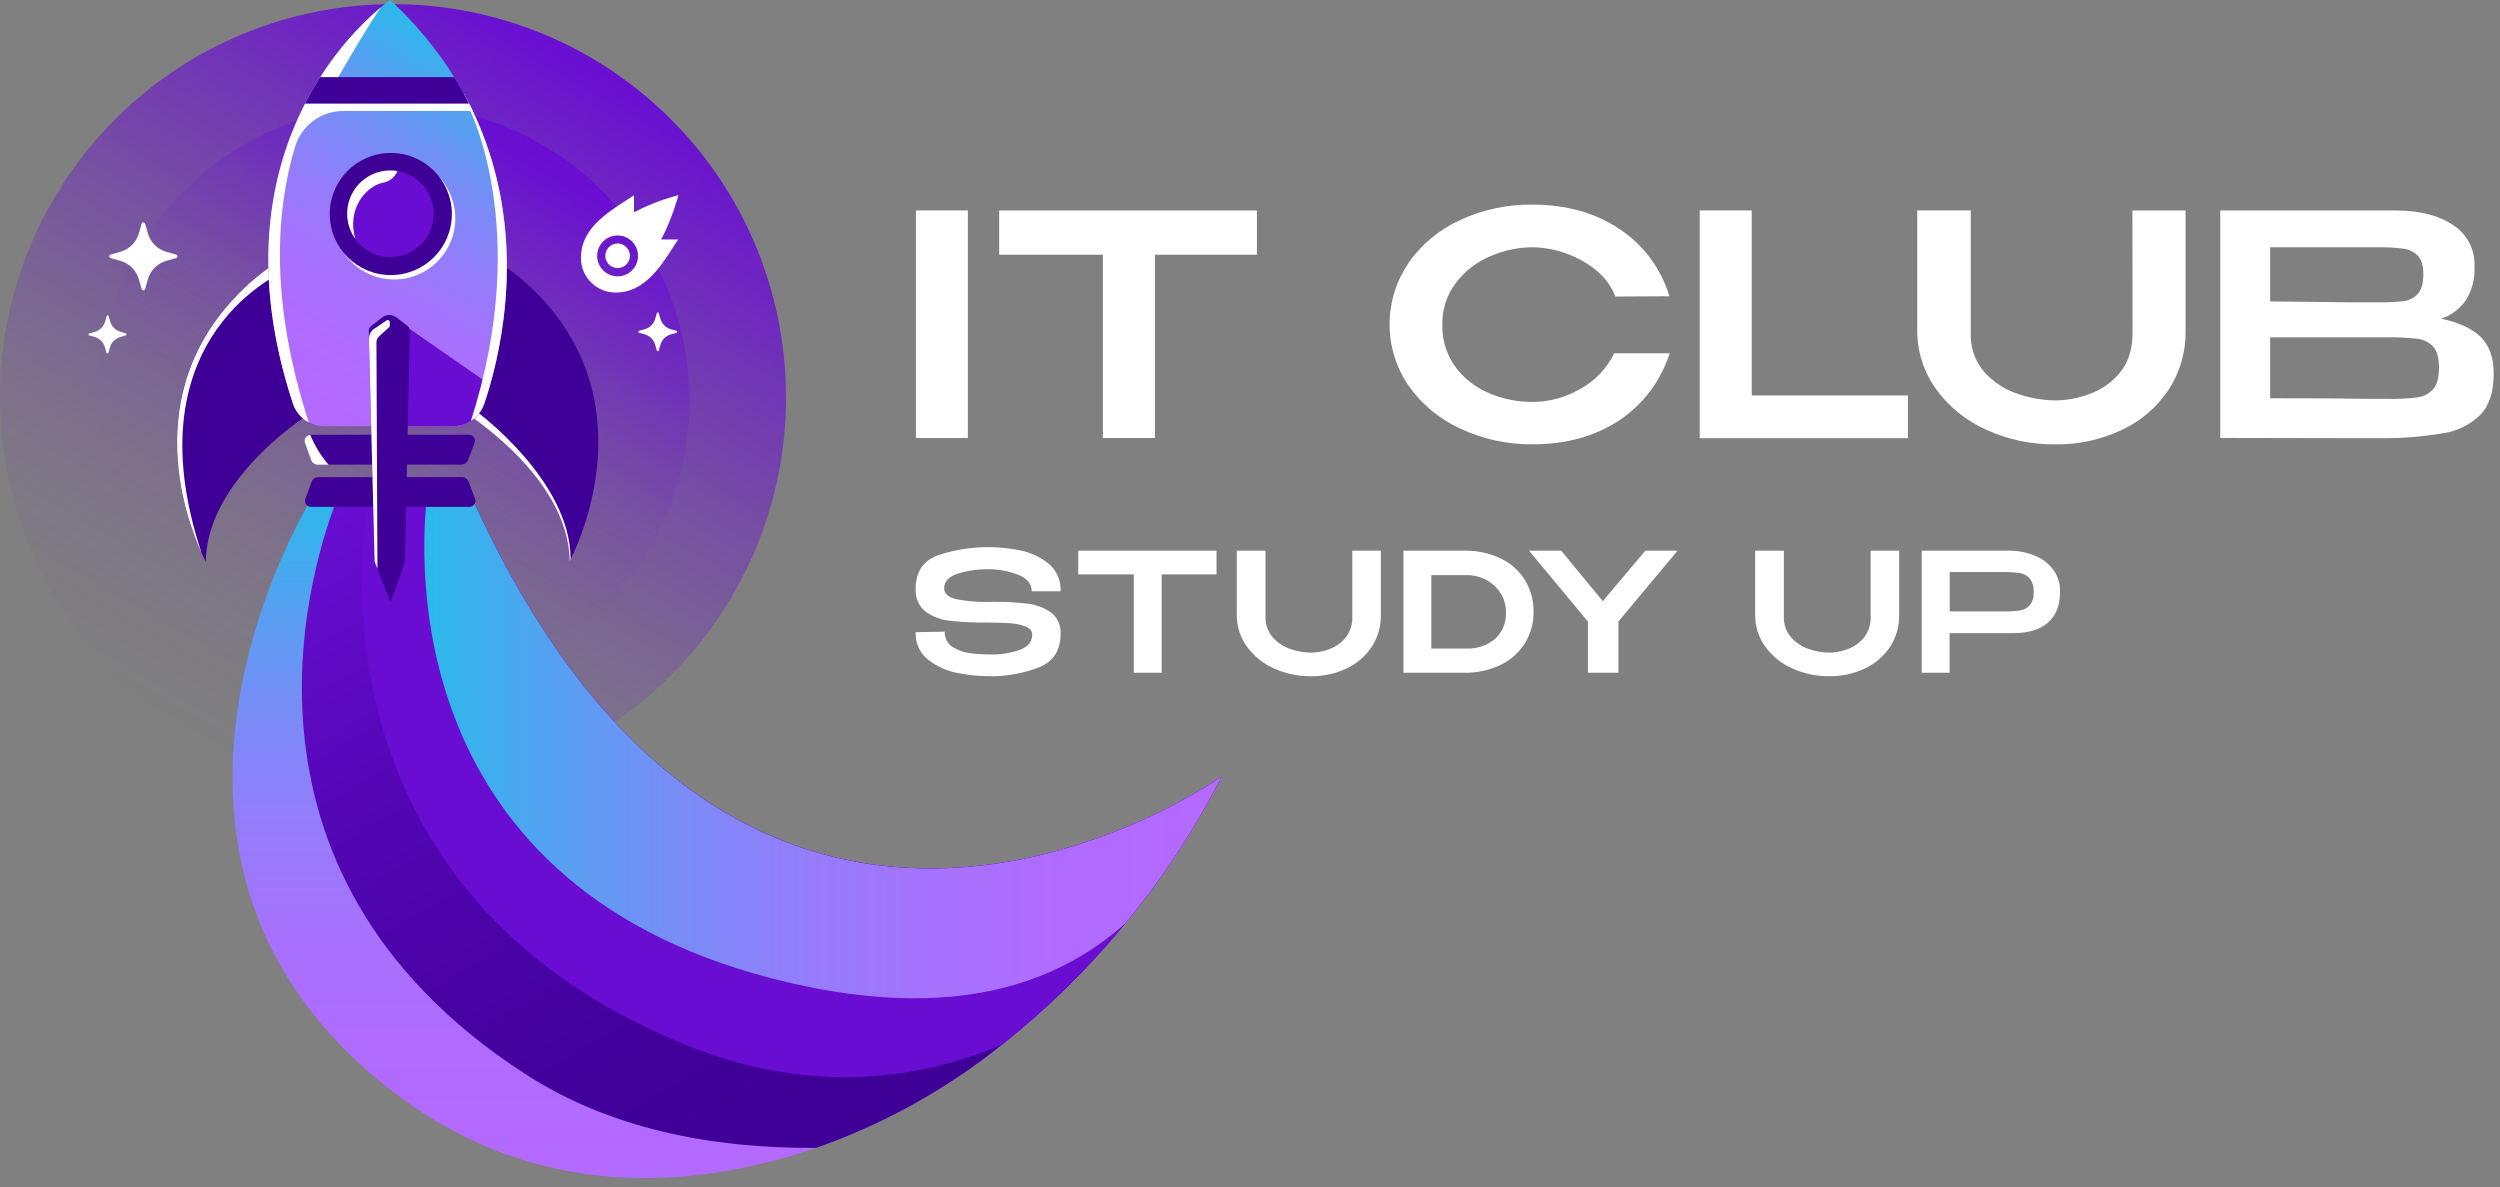 <?xml version="1.0" encoding="UTF-8"?> <svg xmlns="http://www.w3.org/2000/svg" width="219" height="104" viewBox="0 0 219 104" fill="none"><rect x="0" y="0" width="219" height="104" fill="#808080" stroke="none"/><path d="M68.856 34.799C68.859 39.321 67.971 43.799 66.242 47.978C64.513 52.156 61.977 55.953 58.779 59.15C55.582 62.348 51.785 64.884 47.607 66.613C43.428 68.342 38.95 69.23 34.428 69.226C34.202 69.226 33.975 69.226 33.753 69.226C33.137 69.226 32.529 69.186 31.924 69.145C30.898 69.071 29.886 68.947 28.89 68.774C22.744 67.781 16.986 65.131 12.234 61.11C7.811 57.381 4.4 52.597 2.314 47.2C0.229 41.804 -0.463 35.969 0.303 30.235C1.068 24.5 3.267 19.051 6.695 14.391C10.123 9.731 14.67 6.009 19.916 3.571C25.162 1.132 30.939 0.055 36.711 0.439C42.484 0.823 48.066 2.655 52.944 5.766C57.821 8.878 61.836 13.168 64.617 18.241C67.398 23.314 68.856 29.006 68.856 34.791V34.799Z" fill="url(#paint0_linear_291_47)"></path><path d="M60.394 35.118C60.394 42.004 57.658 48.609 52.789 53.479C47.919 58.348 41.315 61.084 34.428 61.084H33.916C33.456 61.084 32.996 61.054 32.54 61.021C31.763 60.964 31 60.875 30.251 60.754C26.968 60.224 23.819 59.062 20.977 57.334C17.099 54.984 13.903 51.66 11.709 47.691C9.514 43.723 8.397 39.249 8.468 34.715C8.54 30.181 9.798 25.745 12.116 21.848C14.435 17.951 17.734 14.729 21.684 12.503C25.635 10.277 30.1 9.124 34.635 9.159C39.169 9.195 43.615 10.417 47.531 12.705C51.446 14.992 54.694 18.265 56.952 22.198C59.209 26.131 60.397 30.587 60.398 35.121L60.394 35.118Z" fill="url(#paint1_linear_291_47)"></path><path d="M27.402 36.049C27.402 36.049 26.901 36.353 26.133 36.913L25.84 37.132C23.192 39.124 18.095 43.668 18.032 49.199C18.032 49.199 17.891 48.943 17.661 48.457C16.27 45.434 11.841 33.682 21.986 24.675C22.082 24.587 22.183 24.501 22.283 24.416L22.457 24.267C22.858 23.937 23.275 23.628 23.707 23.34L25.098 22.409L25.288 22.283L25.621 22.06L26.093 25.792L27.402 36.049Z" fill="#3E0096"></path><path d="M49.985 48.984C49.93 49.095 49.896 49.154 49.896 49.154C49.811 41.676 40.526 36.004 40.526 36.004L40.552 35.548L41.083 26.356L42.822 22.424L43.716 23.003C44.825 23.715 45.858 24.539 46.799 25.462C56.57 35.095 50.79 47.392 49.985 48.984Z" fill="#3E0096"></path><path d="M49.985 48.984C49.93 49.095 49.896 49.154 49.896 49.154C49.811 41.676 40.526 36.004 40.526 36.004L40.552 35.548L41.721 36.027C41.721 36.027 49.985 42.062 49.985 48.984Z" fill="white"></path><path d="M27.402 36.049C27.402 36.049 26.901 36.353 26.133 36.913C23.537 34.291 22.364 27.38 21.994 24.672C22.09 24.583 22.19 24.497 22.29 24.412L22.465 24.264C22.865 23.933 23.282 23.624 23.715 23.336L25.106 22.405L26.1 25.788L27.402 36.049Z" fill="#3E0096"></path><path d="M25.295 22.29L25.143 23.648C25.143 23.648 11.247 29.212 17.668 48.465C16.266 45.4 11.778 33.46 22.29 24.423C22.743 24.037 23.219 23.677 23.715 23.348L25.295 22.29Z" fill="white"></path><path d="M34.973 96.046C47.018 105.008 60.327 104.352 71.5 100.553C77.38 98.489 82.868 95.445 87.733 91.55C91.721 88.398 95.357 84.825 98.58 80.893C101.852 76.927 104.677 72.613 107.004 68.028C107.004 68.028 65.639 97.615 41.22 43.353V43.327H27.495C27.495 43.327 7.263 75.418 34.973 96.046Z" fill="url(#paint2_linear_291_47)"></path><path d="M46.061 94.113C53.398 98.843 62.227 100.62 71.5 100.553C77.38 98.489 82.868 95.445 87.733 91.55C91.721 88.398 95.358 84.825 98.58 80.893C101.852 76.927 104.677 72.613 107.004 68.028C107.004 68.028 65.639 97.615 41.22 43.353V43.327H29.68C27.521 48.672 18.195 76.141 46.061 94.113Z" fill="url(#paint3_linear_291_47)"></path><path d="M59.73 91.398C70.299 95.768 79.732 94.874 87.722 91.543C91.713 88.393 95.354 84.823 98.58 80.893C101.852 76.927 104.677 72.613 107.004 68.028C107.004 68.028 65.639 97.615 41.22 43.353L32.265 43.954C32.265 43.954 25.432 77.22 59.73 91.398Z" fill="#690DD3"></path><path d="M69.275 86.116C83.285 89.339 92.429 86.383 98.58 80.893C101.852 76.927 104.677 72.613 107.004 68.028C107.004 68.028 65.625 97.63 41.209 43.331H37.425C36.809 48.42 34.684 78.163 69.275 86.116Z" fill="url(#paint4_linear_291_47)"></path><path d="M42.937 33.708C42.763 34.328 42.589 34.877 42.429 35.351C42.218 35.972 41.803 36.504 41.253 36.861C40.781 37.172 40.227 37.337 39.662 37.336H28.437C27.824 37.336 27.227 37.143 26.73 36.785C26.233 36.427 25.86 35.921 25.666 35.34C21.938 24.026 23.592 15.539 26.408 9.723C26.512 9.504 26.619 9.289 26.727 9.077C26.875 8.791 27.024 8.513 27.176 8.242C27.465 7.719 27.758 7.226 28.062 6.759C29.516 4.451 31.314 2.378 33.393 0.612C33.883 0.204 34.183 0 34.183 0C36.345 1.995 38.232 4.267 39.795 6.759C40.103 7.248 40.396 7.745 40.663 8.242C40.816 8.517 40.964 8.799 41.108 9.077C41.131 9.129 41.157 9.174 41.179 9.222C41.264 9.389 41.346 9.556 41.42 9.723C45.931 19.186 44.354 28.708 42.937 33.708Z" fill="url(#paint5_linear_291_47)"></path><path d="M42.937 33.708C42.763 34.328 42.589 34.877 42.429 35.351C42.233 35.93 41.861 36.432 41.364 36.788C40.868 37.144 40.273 37.336 39.662 37.336H34.602L34.135 27.595L42.937 33.708Z" fill="#690DD3"></path><path d="M42.937 33.708C42.763 34.328 42.589 34.877 42.429 35.351C42.218 35.972 41.803 36.504 41.253 36.861C46.725 19.849 40.927 9.129 40.927 9.129L41.172 9.222C41.257 9.389 41.339 9.556 41.413 9.723C45.931 19.185 44.354 28.708 42.937 33.708Z" fill="white"></path><path d="M34.535 24.483C37.49 24.483 39.884 22.088 39.884 19.134C39.884 16.179 37.49 13.784 34.535 13.784C31.581 13.784 29.186 16.179 29.186 19.134C29.186 22.088 31.581 24.483 34.535 24.483Z" fill="white"></path><path d="M34.235 24.097C37.189 24.097 39.584 21.702 39.584 18.748C39.584 15.793 37.189 13.399 34.235 13.399C31.281 13.399 28.886 15.793 28.886 18.748C28.886 21.702 31.281 24.097 34.235 24.097Z" fill="#3E0096"></path><path d="M37.989 18.692C37.996 19.471 37.763 20.233 37.322 20.875C36.88 21.517 36.253 22.007 35.523 22.28C34.794 22.552 33.998 22.594 33.244 22.399C32.49 22.204 31.814 21.782 31.308 21.19C30.803 20.598 30.491 19.864 30.417 19.089C30.342 18.314 30.508 17.534 30.892 16.856C31.275 16.179 31.858 15.635 32.561 15.3C33.264 14.965 34.053 14.854 34.821 14.983C35.701 15.129 36.502 15.581 37.082 16.259C37.661 16.938 37.983 17.8 37.989 18.692Z" fill="#690DD3"></path><path d="M34.821 14.983C34.703 15.259 34.516 15.501 34.278 15.683C34.039 15.866 33.757 15.984 33.46 16.025C32.083 16.351 30.37 18.251 31.115 20.91C30.712 20.344 30.472 19.678 30.422 18.984C30.373 18.291 30.515 17.597 30.834 16.979C31.153 16.361 31.636 15.843 32.23 15.482C32.824 15.12 33.506 14.93 34.202 14.931C34.409 14.931 34.616 14.948 34.821 14.983Z" fill="white"></path><path d="M30.076 9.723H41.413C41.309 9.507 41.205 9.292 41.094 9.077C40.953 8.799 40.808 8.517 40.656 8.239L28.882 8.046C31.026 4.336 32.221 2.307 33.378 0.627C31.299 2.391 29.503 4.463 28.051 6.77C27.751 7.237 27.454 7.734 27.165 8.254L27.105 8.365C27.068 8.428 27.031 8.495 26.998 8.561C26.901 8.736 26.808 8.932 26.716 9.092L26.571 9.381C26.534 9.452 26.501 9.522 26.467 9.593L26.434 9.659L26.397 9.737C23.596 15.554 21.945 24.041 25.655 35.355C25.889 36.065 26.389 36.656 27.05 37.006C23.711 26.693 24.082 18.744 25.844 12.872C26.115 11.96 26.673 11.161 27.436 10.593C28.199 10.025 29.125 9.72 30.076 9.723Z" fill="white"></path><path d="M41.083 9.077H26.716C27.142 8.246 27.591 7.471 28.051 6.759H39.788C40.267 7.527 40.712 8.306 41.083 9.077Z" fill="#3E0096"></path><path d="M41.576 38.794L41.012 40.278C40.965 40.401 40.882 40.507 40.773 40.582C40.665 40.657 40.536 40.697 40.404 40.697H27.855C27.721 40.697 27.591 40.655 27.482 40.578C27.373 40.501 27.291 40.392 27.246 40.267L26.708 38.783C26.682 38.714 26.671 38.641 26.677 38.568C26.682 38.495 26.703 38.424 26.738 38.36C26.78 38.279 26.844 38.21 26.921 38.161C26.999 38.112 27.088 38.085 27.179 38.082H41.083C41.168 38.081 41.252 38.101 41.328 38.14C41.404 38.179 41.469 38.236 41.518 38.307C41.567 38.377 41.598 38.458 41.608 38.543C41.618 38.628 41.607 38.714 41.576 38.794Z" fill="#3E0096"></path><path d="M28.782 40.712H27.855C27.721 40.712 27.591 40.67 27.482 40.593C27.373 40.516 27.291 40.407 27.246 40.281L26.708 38.797C26.682 38.729 26.671 38.656 26.677 38.583C26.682 38.51 26.703 38.439 26.738 38.375C26.78 38.293 26.844 38.225 26.921 38.176C26.999 38.127 27.088 38.1 27.179 38.096C27.572 39.047 28.113 39.93 28.782 40.712Z" fill="white"></path><path d="M41.617 43.698L41.053 42.214C41.007 42.09 40.925 41.984 40.817 41.909C40.709 41.834 40.58 41.794 40.448 41.795H27.899C27.766 41.794 27.636 41.835 27.527 41.912C27.419 41.988 27.336 42.096 27.291 42.221L26.749 43.705C26.725 43.774 26.715 43.847 26.721 43.92C26.726 43.992 26.745 44.063 26.779 44.128C26.822 44.209 26.886 44.277 26.964 44.325C27.043 44.374 27.132 44.4 27.224 44.403H41.131C41.215 44.402 41.297 44.381 41.371 44.342C41.446 44.302 41.509 44.245 41.557 44.176C41.605 44.107 41.635 44.028 41.645 43.944C41.656 43.861 41.646 43.776 41.617 43.698Z" fill="#3E0096"></path><path d="M35.889 28.993L35.478 49.199L34.202 52.723L33.063 49.826L32.818 49.199L32.328 30.091L32.302 28.979C32.304 28.894 32.326 28.811 32.365 28.735C32.404 28.66 32.46 28.595 32.529 28.544L33.515 27.784C33.688 27.658 33.897 27.59 34.111 27.59C34.325 27.59 34.533 27.658 34.706 27.784L35.667 28.526C35.739 28.58 35.796 28.651 35.835 28.733C35.874 28.814 35.892 28.903 35.889 28.993Z" fill="#3E0096"></path><path d="M34.09 28.663L33.226 29.45C33.147 29.52 33.083 29.607 33.04 29.704C32.998 29.802 32.976 29.907 32.977 30.013L33.063 49.826L32.818 49.199L32.328 30.091V29.631C32.329 29.467 32.37 29.305 32.449 29.16C32.528 29.016 32.642 28.893 32.781 28.804L33.875 28.062C33.901 28.045 33.931 28.035 33.962 28.033C33.993 28.032 34.025 28.038 34.052 28.053C34.08 28.067 34.103 28.089 34.12 28.115C34.136 28.142 34.145 28.172 34.146 28.203V28.541C34.144 28.587 34.124 28.631 34.09 28.663Z" fill="white"></path><path d="M84.784 38.371H80.233V18.436H84.784V38.371Z" fill="white"></path><path d="M110.105 18.436V22.316H101.176V38.371H96.61V22.316H87.529V18.436H110.105ZM87.529 22.235V18.436H110.105L87.529 22.235Z" fill="white"></path><path d="M123.37 23.043C124.513 21.411 126.072 20.114 127.885 19.286C129.879 18.36 132.055 17.894 134.254 17.924C137.182 17.924 139.709 18.629 141.836 20.039C143.952 21.432 145.512 23.525 146.243 25.951L141.502 25.977C141.147 25.049 140.545 24.235 139.762 23.622C138.199 22.396 136.281 21.708 134.295 21.66C132.997 21.662 131.713 21.933 130.526 22.457C129.335 22.959 128.299 23.766 127.521 24.798C126.733 25.849 126.321 27.134 126.349 28.448C126.315 29.753 126.705 31.034 127.462 32.098C128.207 33.122 129.218 33.924 130.385 34.417C131.621 34.952 132.955 35.222 134.302 35.21C135.735 35.195 137.14 34.812 138.382 34.098C139.694 33.388 140.752 32.287 141.409 30.948H146.261C145.498 33.367 143.926 35.449 141.81 36.846C139.7 38.229 137.19 38.92 134.28 38.92C132.084 38.947 129.911 38.478 127.922 37.547C126.1 36.715 124.533 35.413 123.381 33.775C122.303 32.195 121.727 30.327 121.727 28.415C121.727 26.502 122.303 24.634 123.381 23.054L123.37 23.043Z" fill="white"></path><path d="M153.45 18.436V34.643H167.135V38.386H148.895V18.436H153.45Z" fill="white"></path><path d="M186.799 18.436H191.458V28.941C191.493 30.782 190.976 32.591 189.974 34.135C188.955 35.665 187.534 36.886 185.868 37.662C184.041 38.525 182.041 38.958 180.021 38.927C177.955 38.947 175.909 38.516 174.027 37.662C172.273 36.889 170.754 35.667 169.624 34.12C168.532 32.623 167.946 30.817 167.951 28.964V18.429H172.64V29.149C172.577 30.434 173.022 31.692 173.878 32.651C174.681 33.517 175.692 34.162 176.816 34.524C177.858 34.877 178.948 35.063 180.047 35.077C181.061 35.062 182.064 34.876 183.015 34.524C184.062 34.154 184.989 33.507 185.697 32.651C186.439 31.77 186.81 30.603 186.81 29.149L186.799 18.436Z" fill="white"></path><path d="M217.283 29.494C218.055 30.236 218.444 31.304 218.444 32.688V32.788C218.444 34.351 218.053 35.536 217.272 36.342C216.396 37.199 215.274 37.759 214.063 37.944C212.289 38.245 210.492 38.394 208.692 38.389H207.371L194.496 38.363V18.436H209.931C212.013 18.453 213.674 18.885 214.913 19.731C215.506 20.116 215.989 20.649 216.314 21.277C216.639 21.905 216.795 22.607 216.767 23.314V23.422C216.807 24.425 216.549 25.418 216.026 26.274C215.498 27.046 214.732 27.624 213.844 27.918C215.353 28.227 216.499 28.752 217.283 29.494ZM211.797 22.401C211.455 22.061 211.01 21.844 210.532 21.782C209.781 21.689 209.025 21.649 208.269 21.663H198.865V26.404L205.843 26.482H208.269C209.02 26.494 209.77 26.463 210.517 26.389C210.994 26.334 211.437 26.115 211.771 25.77C212.112 25.421 212.283 24.839 212.283 24.034C212.283 23.229 212.119 22.743 211.797 22.401ZM211.756 34.806C212.289 34.744 212.782 34.491 213.143 34.094C213.485 33.708 213.655 33.075 213.655 32.195C213.655 31.349 213.485 30.741 213.143 30.362C212.778 29.975 212.286 29.731 211.756 29.676C210.884 29.579 210.007 29.538 209.13 29.553H198.865V34.888C203.07 34.888 206.087 34.906 207.917 34.943H209.122C210.002 34.964 210.882 34.92 211.756 34.813V34.806Z" fill="white"></path><path d="M86.995 52.719C88.001 52.707 89.007 52.761 90.007 52.879C90.746 52.959 91.453 53.224 92.062 53.65C92.344 53.866 92.569 54.148 92.717 54.472C92.864 54.795 92.93 55.15 92.908 55.505C92.908 56.989 92.266 57.978 90.983 58.473C89.604 58.999 88.137 59.258 86.661 59.237C85.729 59.233 84.8 59.138 83.886 58.955C82.955 58.782 82.078 58.39 81.327 57.812C80.959 57.526 80.666 57.156 80.472 56.732C80.278 56.308 80.19 55.844 80.214 55.379L82.759 55.334C82.743 55.602 82.801 55.87 82.926 56.108C83.051 56.345 83.238 56.545 83.467 56.685C83.936 56.979 84.464 57.164 85.014 57.226C85.613 57.298 86.217 57.333 86.82 57.33C87.682 57.35 88.54 57.211 89.35 56.918C90.063 56.659 90.419 56.212 90.419 55.579C90.419 55.268 90.226 55.038 89.836 54.882C89.421 54.725 88.985 54.63 88.542 54.6C88.067 54.566 87.496 54.548 86.82 54.537H86.501C85.396 54.551 84.291 54.498 83.193 54.377C82.429 54.3 81.698 54.024 81.075 53.576C80.779 53.334 80.546 53.025 80.396 52.673C80.246 52.322 80.183 51.939 80.214 51.558C80.214 50.074 80.882 49.096 82.217 48.624C84.521 47.869 86.982 47.727 89.358 48.212C90.262 48.388 91.109 48.78 91.828 49.355C92.188 49.647 92.473 50.02 92.661 50.444C92.848 50.867 92.933 51.329 92.908 51.792H90.378C90.378 51.172 90.007 50.709 89.306 50.393C88.48 50.059 87.6 49.88 86.709 49.867C85.747 49.844 84.787 49.978 83.868 50.264C83.093 50.531 82.707 50.946 82.707 51.517C82.707 52.018 83.078 52.344 83.82 52.497C84.683 52.664 85.562 52.743 86.442 52.73L86.995 52.719Z" fill="white"></path><path d="M106.566 48.238V50.319H101.766V58.933H99.321V50.319H94.455V48.238H106.566ZM94.455 50.275V48.238H106.566L94.455 50.275Z" fill="white"></path><path d="M118.462 48.238H120.963V53.877C120.98 54.865 120.701 55.837 120.161 56.666C119.612 57.487 118.849 58.141 117.954 58.558C116.975 59.021 115.903 59.253 114.82 59.237C113.711 59.247 112.614 59.015 111.604 58.558C110.663 58.143 109.848 57.488 109.241 56.659C108.656 55.853 108.341 54.883 108.343 53.888V48.238H110.858V53.992C110.826 54.68 111.064 55.354 111.522 55.869C111.953 56.333 112.496 56.679 113.099 56.874C113.658 57.063 114.244 57.163 114.835 57.171C115.377 57.163 115.914 57.062 116.422 56.874C116.985 56.676 117.482 56.328 117.862 55.869C118.283 55.336 118.496 54.669 118.462 53.992V48.238Z" fill="white"></path><path d="M133.59 56.332C133.077 57.157 132.339 57.818 131.464 58.239C130.467 58.719 129.37 58.957 128.263 58.933H122.943V48.238H128.255C129.366 48.214 130.467 48.449 131.472 48.924C132.348 49.343 133.086 50.005 133.597 50.831C134.098 51.667 134.355 52.627 134.339 53.602C134.351 54.565 134.092 55.511 133.59 56.332ZM128.448 56.811C129.357 56.85 130.248 56.554 130.952 55.98C131.281 55.681 131.539 55.313 131.707 54.901C131.874 54.489 131.947 54.046 131.92 53.602C131.923 53.032 131.765 52.473 131.464 51.988C131.16 51.491 130.728 51.084 130.214 50.809C129.671 50.52 129.064 50.372 128.448 50.379H125.384V56.811H128.448Z" fill="white"></path><path d="M144.132 48.238H146.951L141.777 54.44V58.933H139.102V54.452L133.942 48.238H136.761L140.404 52.66L144.132 48.238Z" fill="white"></path><path d="M163.867 48.238H166.367V53.877C166.384 54.865 166.105 55.837 165.565 56.666C165.018 57.486 164.256 58.141 163.362 58.558C162.381 59.021 161.308 59.253 160.224 59.237C159.115 59.246 158.018 59.015 157.008 58.558C156.068 58.142 155.253 57.487 154.645 56.659C154.061 55.853 153.748 54.883 153.751 53.888V48.238H156.266V53.992C156.232 54.68 156.47 55.355 156.93 55.869C157.359 56.335 157.903 56.681 158.506 56.874C159.065 57.063 159.649 57.163 160.239 57.171C160.782 57.162 161.32 57.062 161.83 56.874C162.392 56.676 162.89 56.328 163.269 55.869C163.688 55.335 163.9 54.669 163.867 53.992V48.238Z" fill="white"></path><path d="M178.282 48.687C178.922 48.947 179.478 49.38 179.888 49.937C180.27 50.479 180.47 51.129 180.459 51.792V51.851C180.459 53.026 180.107 53.922 179.402 54.541C178.697 55.159 177.666 55.467 176.308 55.464H170.788V58.933H168.344V48.238H175.904C176.719 48.222 177.529 48.375 178.282 48.687ZM176.954 53.476C177.278 53.427 177.576 53.27 177.799 53.031C178.055 52.705 178.178 52.294 178.144 51.881C178.181 51.449 178.058 51.019 177.799 50.672C177.577 50.426 177.28 50.261 176.954 50.204C176.515 50.137 176.072 50.108 175.629 50.115H175.065H173.763C173.148 50.115 172.157 50.115 170.796 50.115V53.561H175.637C176.077 53.567 176.518 53.539 176.954 53.476Z" fill="white"></path><path d="M59.259 17.702L59.43 17.093L58.821 17.264C57.686 17.599 56.587 18.045 55.538 18.596V17.112L54.911 17.516C53.023 18.733 50.887 20.113 50.887 22.591C50.887 22.99 50.965 23.385 51.118 23.754C51.271 24.123 51.495 24.458 51.778 24.74C52.06 25.023 52.396 25.246 52.765 25.399C53.134 25.551 53.529 25.629 53.928 25.629C56.403 25.629 57.783 23.492 58.999 21.604L59.404 20.977H57.92C58.467 19.927 58.912 18.828 59.252 17.694L59.259 17.702ZM54.103 24.208C53.748 24.209 53.402 24.104 53.106 23.908C52.811 23.712 52.581 23.432 52.445 23.105C52.309 22.777 52.273 22.417 52.341 22.069C52.41 21.721 52.581 21.402 52.831 21.151C53.081 20.9 53.401 20.729 53.748 20.66C54.096 20.59 54.456 20.625 54.784 20.761C55.111 20.896 55.392 21.126 55.589 21.421C55.786 21.715 55.891 22.062 55.891 22.416C55.891 22.891 55.703 23.346 55.367 23.682C55.032 24.018 54.577 24.207 54.103 24.208ZM55.179 22.402C55.179 22.615 55.117 22.823 54.999 23.001C54.881 23.178 54.713 23.317 54.516 23.398C54.319 23.48 54.103 23.502 53.894 23.461C53.685 23.419 53.493 23.317 53.342 23.166C53.191 23.015 53.089 22.823 53.048 22.614C53.006 22.405 53.028 22.189 53.11 21.992C53.192 21.795 53.33 21.627 53.508 21.509C53.685 21.391 53.894 21.329 54.106 21.329C54.391 21.331 54.663 21.444 54.864 21.645C55.064 21.846 55.178 22.118 55.179 22.402Z" fill="white"></path><path d="M15.428 22.302L14.571 22.057C14.186 21.948 13.835 21.742 13.552 21.459C13.268 21.175 13.063 20.825 12.954 20.439L12.709 19.582C12.692 19.543 12.661 19.511 12.621 19.494C12.582 19.478 12.537 19.477 12.497 19.493C12.477 19.501 12.459 19.513 12.444 19.529C12.428 19.544 12.416 19.562 12.408 19.582L12.164 20.439C12.054 20.825 11.848 21.177 11.564 21.46C11.28 21.743 10.928 21.948 10.542 22.057L9.686 22.302C9.646 22.314 9.613 22.342 9.593 22.378C9.573 22.415 9.567 22.458 9.578 22.498C9.585 22.524 9.599 22.547 9.618 22.566C9.637 22.585 9.66 22.598 9.686 22.606L10.542 22.851C10.928 22.959 11.28 23.164 11.564 23.447C11.848 23.731 12.054 24.082 12.164 24.468L12.408 25.325C12.413 25.345 12.422 25.363 12.435 25.38C12.448 25.396 12.463 25.41 12.482 25.42C12.5 25.43 12.52 25.436 12.54 25.438C12.561 25.441 12.582 25.439 12.601 25.432C12.627 25.425 12.65 25.411 12.669 25.392C12.688 25.374 12.701 25.35 12.709 25.325L12.954 24.468C13.063 24.082 13.268 23.732 13.552 23.448C13.835 23.165 14.186 22.959 14.571 22.851L15.428 22.606C15.468 22.593 15.502 22.566 15.523 22.53C15.544 22.493 15.55 22.45 15.539 22.409C15.531 22.383 15.517 22.359 15.498 22.34C15.478 22.322 15.454 22.308 15.428 22.302Z" fill="white"></path><path d="M59.259 28.979L58.769 28.841C58.55 28.779 58.35 28.662 58.189 28.5C58.028 28.338 57.911 28.137 57.849 27.918L57.709 27.432C57.699 27.409 57.682 27.391 57.66 27.381C57.638 27.372 57.612 27.371 57.59 27.38C57.566 27.39 57.548 27.408 57.538 27.432L57.397 27.918C57.336 28.138 57.219 28.338 57.058 28.5C56.897 28.662 56.697 28.779 56.477 28.841L55.991 28.979C55.979 28.982 55.969 28.987 55.959 28.994C55.95 29.001 55.942 29.01 55.936 29.021C55.93 29.031 55.926 29.043 55.925 29.055C55.923 29.066 55.925 29.078 55.928 29.09C55.933 29.105 55.941 29.118 55.952 29.129C55.963 29.14 55.976 29.148 55.991 29.153L56.477 29.29C56.697 29.352 56.897 29.47 57.058 29.631C57.219 29.793 57.336 29.994 57.397 30.214L57.538 30.7C57.545 30.723 57.56 30.742 57.581 30.753C57.602 30.765 57.626 30.769 57.649 30.763C57.663 30.758 57.676 30.75 57.687 30.739C57.697 30.728 57.705 30.714 57.709 30.7L57.849 30.214C57.911 29.994 58.028 29.794 58.189 29.632C58.35 29.47 58.55 29.352 58.769 29.29L59.259 29.153C59.27 29.149 59.281 29.144 59.29 29.137C59.299 29.129 59.306 29.12 59.312 29.11C59.317 29.099 59.321 29.088 59.322 29.076C59.323 29.065 59.322 29.053 59.318 29.042C59.314 29.027 59.307 29.014 59.297 29.003C59.286 28.992 59.273 28.983 59.259 28.979Z" fill="white"></path><path d="M11.036 29.197L10.557 29.064C10.342 29.002 10.146 28.887 9.988 28.728C9.829 28.57 9.714 28.374 9.652 28.159L9.519 27.68C9.514 27.669 9.507 27.659 9.499 27.651C9.491 27.642 9.481 27.635 9.469 27.631C9.458 27.626 9.446 27.624 9.435 27.624C9.423 27.625 9.411 27.627 9.4 27.632C9.388 27.636 9.378 27.642 9.369 27.65C9.36 27.659 9.353 27.669 9.348 27.68L9.211 28.159C9.151 28.379 9.034 28.58 8.873 28.741C8.712 28.902 8.511 29.019 8.291 29.079L7.812 29.212C7.789 29.219 7.77 29.235 7.758 29.255C7.747 29.276 7.743 29.3 7.749 29.323C7.755 29.337 7.763 29.35 7.774 29.36C7.785 29.371 7.798 29.378 7.812 29.383L8.291 29.52C8.506 29.58 8.702 29.695 8.86 29.853C9.018 30.011 9.132 30.206 9.192 30.422L9.329 30.9C9.335 30.922 9.35 30.942 9.37 30.953C9.39 30.965 9.414 30.969 9.437 30.963C9.451 30.958 9.464 30.949 9.475 30.938C9.486 30.927 9.495 30.914 9.5 30.9L9.634 30.422C9.695 30.206 9.81 30.011 9.969 29.853C10.127 29.695 10.323 29.581 10.539 29.52L11.017 29.383C11.028 29.38 11.039 29.375 11.048 29.368C11.057 29.36 11.064 29.352 11.07 29.342C11.075 29.332 11.079 29.321 11.08 29.309C11.081 29.298 11.08 29.286 11.076 29.275C11.072 29.261 11.065 29.247 11.055 29.236C11.044 29.225 11.031 29.217 11.017 29.212L11.036 29.197Z" fill="white"></path><defs><linearGradient id="paint0_linear_291_47" x1="17.212" y1="64.619" x2="51.644" y2="4.982" gradientUnits="userSpaceOnUse"><stop stop-color="#690DD3" stop-opacity="0"></stop><stop offset="0.1" stop-color="#690DD3" stop-opacity="0.03"></stop><stop offset="0.25" stop-color="#690DD3" stop-opacity="0.11"></stop><stop offset="0.41" stop-color="#690DD3" stop-opacity="0.24"></stop><stop offset="0.58" stop-color="#690DD3" stop-opacity="0.43"></stop><stop offset="0.77" stop-color="#690DD3" stop-opacity="0.67"></stop><stop offset="0.97" stop-color="#690DD3" stop-opacity="0.95"></stop><stop offset="1" stop-color="#690DD3"></stop></linearGradient><linearGradient id="paint1_linear_291_47" x1="21.441" y1="57.612" x2="47.411" y2="12.631" gradientUnits="userSpaceOnUse"><stop stop-color="#690DD3" stop-opacity="0"></stop><stop offset="0.35" stop-color="#690DD3" stop-opacity="0.01"></stop><stop offset="0.5" stop-color="#690DD3" stop-opacity="0.04"></stop><stop offset="0.6" stop-color="#690DD3" stop-opacity="0.1"></stop><stop offset="0.69" stop-color="#690DD3" stop-opacity="0.18"></stop><stop offset="0.76" stop-color="#690DD3" stop-opacity="0.29"></stop><stop offset="0.83" stop-color="#690DD3" stop-opacity="0.42"></stop><stop offset="0.89" stop-color="#690DD3" stop-opacity="0.58"></stop><stop offset="0.94" stop-color="#690DD3" stop-opacity="0.77"></stop><stop offset="0.99" stop-color="#690DD3" stop-opacity="0.97"></stop><stop offset="1" stop-color="#690DD3"></stop></linearGradient><linearGradient id="paint2_linear_291_47" x1="63.681" y1="103.198" x2="63.681" y2="43.327" gradientUnits="userSpaceOnUse"><stop offset="0.03" stop-color="#B469FF"></stop><stop offset="0.2" stop-color="#B06BFE"></stop><stop offset="0.37" stop-color="#A572FD"></stop><stop offset="0.53" stop-color="#927DFA"></stop><stop offset="0.69" stop-color="#778DF6"></stop><stop offset="0.84" stop-color="#54A1F1"></stop><stop offset="1" stop-color="#2ABAEB"></stop></linearGradient><linearGradient id="paint3_linear_291_47" x1="81.898" y1="95.638" x2="46.191" y2="33.793" gradientUnits="userSpaceOnUse"><stop offset="0.03" stop-color="#3E0096"></stop><stop offset="0.25" stop-color="#42019C"></stop><stop offset="0.55" stop-color="#4E05AD"></stop><stop offset="0.88" stop-color="#610BC8"></stop><stop offset="1" stop-color="#690DD3"></stop></linearGradient><linearGradient id="paint4_linear_291_47" x1="107.004" y1="65.391" x2="37.165" y2="65.391" gradientUnits="userSpaceOnUse"><stop offset="0.03" stop-color="#B469FF"></stop><stop offset="0.2" stop-color="#B06BFE"></stop><stop offset="0.37" stop-color="#A572FD"></stop><stop offset="0.53" stop-color="#927DFA"></stop><stop offset="0.69" stop-color="#778DF6"></stop><stop offset="0.84" stop-color="#54A1F1"></stop><stop offset="1" stop-color="#2ABAEB"></stop></linearGradient><linearGradient id="paint5_linear_291_47" x1="26.304" y1="36.557" x2="44.098" y2="5.731" gradientUnits="userSpaceOnUse"><stop offset="0.03" stop-color="#B469FF"></stop><stop offset="0.2" stop-color="#B06BFE"></stop><stop offset="0.37" stop-color="#A572FD"></stop><stop offset="0.53" stop-color="#927DFA"></stop><stop offset="0.69" stop-color="#778DF6"></stop><stop offset="0.84" stop-color="#54A1F1"></stop><stop offset="1" stop-color="#2ABAEB"></stop></linearGradient></defs></svg> 
